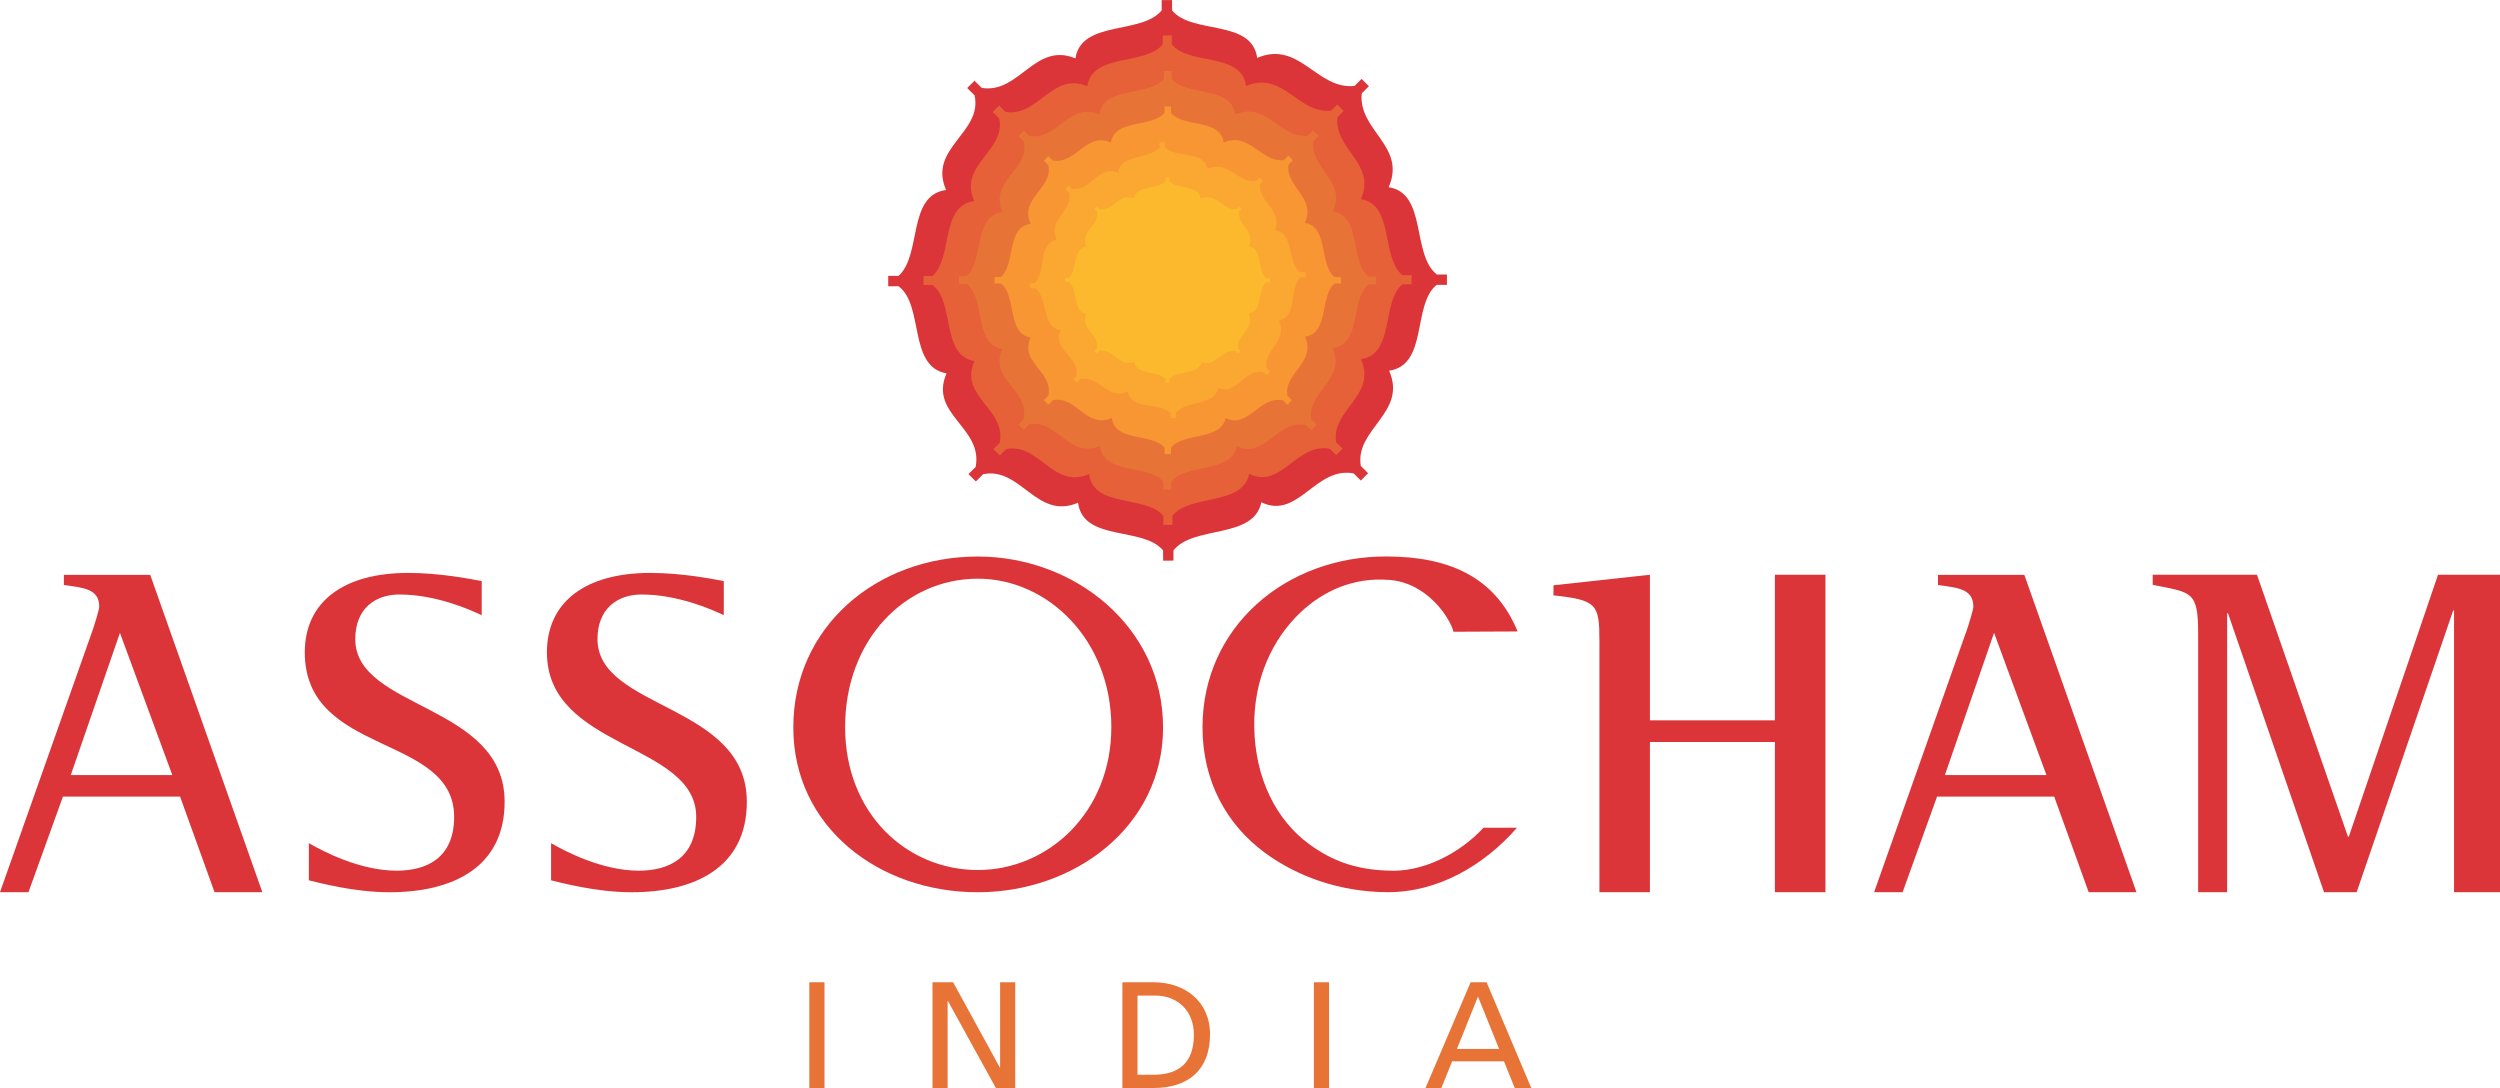 <?xml version="1.0" encoding="UTF-8"?>
<!DOCTYPE svg PUBLIC "-//W3C//DTD SVG 1.1//EN" "http://www.w3.org/Graphics/SVG/1.1/DTD/svg11.dtd">
<!-- Creator: CorelDRAW 2019 (64-Bit) -->
<svg xmlns="http://www.w3.org/2000/svg" xml:space="preserve" width="21.785mm" height="9.481mm" version="1.1" style="shape-rendering:geometricPrecision; text-rendering:geometricPrecision; image-rendering:optimizeQuality; fill-rule:evenodd; clip-rule:evenodd"
viewBox="0 0 341.64 148.68"
 xmlns:xlink="http://www.w3.org/1999/xlink">
 <defs>
  <style type="text/css">
   <![CDATA[
    .fil7 {fill:#FDB92E}
    .fil6 {fill:#FAA831}
    .fil5 {fill:#F79633}
    .fil4 {fill:#E87337}
    .fil3 {fill:#E66138}
    .fil2 {fill:#DB353A}
    .fil0 {fill:#E87337;fill-rule:nonzero}
    .fil1 {fill:#DB353A;fill-rule:nonzero}
   ]]>
  </style>
 </defs>
 <g id="Layer_x0020_1">
  <g id="_2625389904496">
   <polygon class="fil0" points="110.6,134.23 112.67,134.23 112.67,148.68 110.6,148.68 "/>
   <polygon class="fil0" points="127.43,134.23 130.25,134.23 136.63,145.87 136.67,145.87 136.67,134.23 138.74,134.23 138.74,148.68 136.09,148.68 129.54,136.79 129.5,136.79 129.5,148.68 127.43,148.68 "/>
   <path class="fil0" d="M153.38 134.23l4.27 0c4.29,0 7.71,2.65 7.71,7.1 0,4.85 -2.94,7.35 -7.71,7.35l-4.27 0 0 -14.46zm2.07 12.64l0 0 2.17 0c3.56,0 5.53,-1.72 5.53,-5.45 0,-3.38 -2.3,-5.37 -5.28,-5.37l-2.42 0 0 10.82z"/>
   <polygon class="fil0" points="179.55,134.23 181.62,134.23 181.62,148.68 179.55,148.68 "/>
   <path class="fil0" d="M200.97 134.23l2.18 0 6.11 14.46 -2.26 0 -1.47 -3.65 -7.09 0 -1.47 3.65 -2.17 0 6.17 -14.46zm1.01 1.94l0 0 -2.88 7.17 5.76 0 -2.89 -7.17z"/>
   <path class="fil1" d="M65.82 84.07c-1.7,-0.82 -6.34,-2.83 -11.24,-2.83 -3.33,0 -6.03,1.95 -6.03,6.09 0,9.67 20.41,8.8 20.41,22.23 0,8.98 -7.09,12.37 -15.76,12.37 -4.83,0 -9.67,-1.32 -10.99,-1.63l0 -5.08c1.95,1.13 6.97,3.76 12,3.76 3.96,0 7.85,-1.63 7.85,-7.35 0,-11.41 -20.41,-8.25 -20.41,-22.48 0,-6.9 5.27,-10.86 14.13,-10.86 4.33,0 8.41,0.81 10.05,1.12l0 4.65z"/>
   <path class="fil1" d="M98.92 84.07c-1.7,-0.82 -6.34,-2.83 -11.24,-2.83 -3.32,0 -6.03,1.95 -6.03,6.09 0,9.67 20.41,8.8 20.41,22.23 0,8.98 -7.09,12.37 -15.76,12.37 -4.83,0 -9.67,-1.32 -10.99,-1.63l0 -5.08c1.95,1.13 6.97,3.76 11.99,3.76 3.96,0 7.84,-1.63 7.84,-7.35 0,-10.17 -20.4,-9.22 -20.4,-22.48 0,-6.9 5.27,-10.86 14.12,-10.86 4.34,0 8.42,0.81 10.05,1.12l0 4.65z"/>
   <path class="fil1" d="M12.49 86.6c0.38,-1.07 1.07,-3.27 1.07,-3.7 0,-2.52 -2.32,-2.58 -4.83,-2.96l0 -1.38 11.8 0 15.32 43.36 -6.53 0 -4.71 -13.06 -16.01 0 -4.71 13.06 -3.89 0 12.49 -35.33zm-2.82 19.32l0 0 13.88 0 -7.16 -19.44 -6.72 19.44z"/>
   <path class="fil1" d="M268.61 86.6c0.38,-1.07 1.06,-3.27 1.06,-3.7 0,-2.52 -2.32,-2.58 -4.83,-2.96l0 -1.38 11.8 0 15.32 43.36 -6.53 0 -4.71 -13.06 -16.01 0 -4.71 13.06 -3.89 0 12.49 -35.33zm-2.83 19.32l0 0 13.88 0 -7.16 -19.44 -6.72 19.44z"/>
   <path class="fil1" d="M218.57 87.52c0,-4.96 -0.38,-5.53 -6.28,-6.16l0 -1.38 13.18 -1.44 0 19.9 17.08 0 0 -19.9 6.91 0 0 43.38 -6.91 0 0 -20.52 -17.08 0 0 20.52 -6.9 0 0 -34.4z"/>
   <path class="fil1" d="M300.39 86.58c0,-5.84 -0.88,-5.59 -6.21,-6.66l0 -1.38 14.25 0 12.43 35.79 0.12 0 12.19 -35.79 8.47 0 0 43.38 -6.28 0 0 -38.49 -0.12 0 -13.19 38.49 -4.46 0 -13.12 -38.11 -0.12 0 0 38.11 -3.96 0 0 -35.35z"/>
   <path class="fil1" d="M133.61 76.05c-13.85,0 -25.2,9.64 -25.2,23.35 0,13.66 11.74,22.53 25.2,22.53 13.26,0 25.33,-9 25.33,-22.53 0,-13.71 -12.06,-23.35 -25.33,-23.35zm0.02 42.84l0 0c-9.7,0 -18.14,-7.69 -18.14,-19.54 0,-11.9 8.17,-20.27 18.14,-20.27 9.55,0 18.24,8.37 18.24,20.27 0,11.73 -8.69,19.54 -18.24,19.54z"/>
   <path class="fil1" d="M189.51 118.97c-4.43,-0.18 -7.53,-1.39 -10.53,-3.56 -4.58,-3.31 -7.47,-9.06 -7.58,-16.07 -0.1,-6.47 2.46,-11.98 6.29,-15.62 3.21,-3.05 7.36,-4.83 12.04,-4.48 5.42,0.33 8.53,5.44 8.89,7.09l8.77 -0.04c-3.06,-7.46 -9.37,-10.22 -17.86,-10.25 -13.84,-0.06 -25.2,9.64 -25.2,23.35 0,7.33 3.27,13.26 8.48,17.11 4.5,3.32 10.3,5.37 16.72,5.42 6.96,0.05 13.28,-3.67 17.78,-8.81l-4.58 0c-3.24,3.52 -8.38,6.2 -13.21,5.85z"/>
   <path class="fil2" d="M196.33 37.49c-3.45,-2.74 -1.29,-11.09 -6.56,-11.91 2.47,-5.63 -4.19,-7.72 -3.68,-12.82l0.98 -0.98 -1 -1 -0.96 0.96c-5.18,0.55 -7.51,-6.29 -13.31,-3.83 -0.74,-5.35 -8.92,-3.16 -11.63,-6.49l-0 -1.41 -1.42 0 0 1.4c-2.73,3.37 -10.98,1.3 -11.79,6.57 -5.52,-2.32 -7.67,4.87 -12.8,4.03l-0.99 -0.98 -0.53 0.53 -0.47 0.47 1.01 1 0 -0c1.14,5.1 -6.41,7.2 -3.89,12.93 -5.34,0.72 -3.29,8.88 -6.5,11.74l-1.41 0 0 1.42 1.41 0c3.51,2.57 1.3,11 6.56,11.9 -2.45,5.61 5.02,7.36 3.98,12.79l-0.98 0.98 1.01 1 0.99 -0.99c5.18,-1.04 7.28,6.32 12.97,3.9 0.72,5.36 8.88,3.21 11.62,6.51l0.01 1.41 1.41 -0.01 -0 -1.39c2.72,-3.48 10.95,-1.49 12.01,-6.58 5.04,2.42 7.36,-4.92 12.61,-3.95l0.98 0.98 1 -1 -1 -1c-0.84,-5.05 6.4,-7.28 3.87,-13.01 5.35,-0.8 3.14,-9 6.49,-11.73l1.41 0 -0 -1.42 -1.4 0.01z"/>
   <path class="fil3" d="M191.68 37.63c-3.01,-2.4 -1.11,-9.7 -5.71,-10.41 2.16,-4.92 -3.65,-6.75 -3.2,-11.2l0.86 -0.86 -0.88 -0.88 -0.84 0.84c-4.52,0.48 -6.55,-5.5 -11.62,-3.37 -0.64,-4.67 -7.79,-2.77 -10.15,-5.68l0 -1.23 -1.24 0 0 1.22c-2.39,2.94 -9.59,1.12 -10.31,5.72 -4.82,-2.04 -6.7,4.25 -11.18,3.51l-0.87 -0.87 -0.46 0.47 -0.42 0.42 0.88 0.87c0.99,4.45 -5.61,6.28 -3.41,11.29 -4.67,0.62 -2.88,7.75 -5.69,10.24l-1.23 0 0 1.24 1.23 0c3.06,2.26 1.12,9.62 5.72,10.39 -2.15,4.91 4.38,6.44 3.46,11.18l-0.86 0.85 0.88 0.87 0.87 -0.87c4.53,-0.9 6.35,5.54 11.32,3.42 0.63,4.69 7.76,2.81 10.15,5.7l0 1.23 1.24 0 0 -1.23c2.38,-3.04 9.56,-1.28 10.49,-5.73 4.41,2.13 6.43,-4.3 11.02,-3.43l0.86 0.85 0.88 -0.87 -0.88 -0.87c-0.73,-4.41 5.6,-6.35 3.39,-11.36 4.68,-0.69 2.75,-7.85 5.68,-10.24l1.24 0 -0 -1.24 -1.23 0.01z"/>
   <path class="fil4" d="M187.02 37.8c-2.57,-2.05 -0.93,-8.29 -4.86,-8.92 1.86,-4.2 -3.11,-5.78 -2.71,-9.57l0.74 -0.73 -0.75 -0.75 -0.71 0.72c-3.87,0.39 -5.59,-4.72 -9.93,-2.91 -0.54,-4 -6.65,-2.39 -8.67,-4.88l0 -1.05 -1.06 -0 0 1.04c-2.05,2.51 -8.21,0.94 -8.83,4.87 -4.11,-1.76 -5.74,3.61 -9.57,2.96l-0.74 -0.74 -0.4 0.4 0 0 -0.35 0.35 0.75 0.75 0 0c0.83,3.81 -4.81,5.35 -2.94,9.64 -4,0.52 -2.49,6.62 -4.89,8.75l-1.05 0 -0 1.06 1.05 0c2.61,1.94 0.94,8.23 4.87,8.91 -1.85,4.19 3.73,5.51 2.93,9.56l-0.73 0.73 0.74 0.75 0.74 -0.74c3.87,-0.75 5.41,4.75 9.67,2.95 0.53,4.01 6.62,2.42 8.66,4.89l0 1.05 1.06 0 0 -1.04c2.04,-2.6 8.18,-1.08 8.99,-4.88 3.76,1.83 5.51,-3.66 9.43,-2.91l0.73 0.74 0.75 -0.75 -0.74 -0.75c-0.61,-3.77 4.8,-5.41 2.93,-9.7 4,-0.59 2.37,-6.71 4.88,-8.74l1.06 0 0 -1.06 -1.05 -0z"/>
   <path class="fil5" d="M182.37 37.86c-2.14,-1.71 -0.78,-6.88 -4.04,-7.4 1.54,-3.49 -2.59,-4.8 -2.26,-7.95l0.61 -0.61 -0.62 -0.62 -0.6 0.6c-3.21,0.33 -4.65,-3.92 -8.24,-2.41 -0.45,-3.32 -5.53,-1.98 -7.2,-4.05l0 -0.87 -0.88 0 0 0.86c-1.7,2.09 -6.81,0.79 -7.33,4.05 -3.42,-1.45 -4.76,3.01 -7.94,2.48l-0.61 -0.61 -0.33 0.33 -0.29 0.29 0.62 0.63 0 -0c0.7,3.16 -3.99,4.45 -2.43,8.01 -3.32,0.44 -2.05,5.5 -4.05,7.27l-0.88 0 0 0.88 0.88 0c2.17,1.61 0.79,6.83 4.05,7.39 -1.53,3.48 3.1,4.58 2.44,7.94l-0.61 0.61 0.62 0.62 0.62 -0.62c3.21,-0.63 4.5,3.94 8.04,2.45 0.44,3.33 5.5,2 7.2,4.05l0 0.87 0.88 0 0 -0.87c1.69,-2.15 6.79,-0.9 7.46,-4.05 3.13,1.51 4.57,-3.05 7.83,-2.43l0.61 0.61 0.63 -0.62 -0.62 -0.62c-0.51,-3.13 3.98,-4.5 2.42,-8.06 3.32,-0.49 1.96,-5.57 4.04,-7.27l0.87 0 0 -0.88 -0.87 0z"/>
   <path class="fil6" d="M177.68 37.21c-1.75,-1.29 -0.84,-5.45 -3.46,-5.75 1.12,-2.82 -2.21,-3.73 -2.05,-6.25l0.46 -0.5 -0.51 -0.48 -0.45 0.5c-2.55,0.37 -3.83,-2.97 -6.64,-1.65 -0.46,-2.63 -4.46,-1.39 -5.85,-2.99l-0.03 -0.69 -0.7 0.03 0.03 0.69c-1.28,1.71 -5.39,0.85 -5.69,3.46 -2.76,-1.04 -3.69,2.54 -6.23,2.22l-0.51 -0.46 -0.25 0.27 -0.23 0.24 0.51 0.48 0 -0.01c0.65,2.5 -3.03,3.68 -1.67,6.45 -2.63,0.46 -1.46,4.44 -2.99,5.91l-0.69 0.03 0.03 0.7 0.69 -0.03c1.78,1.21 0.85,5.4 3.46,5.74 -1.11,2.82 2.61,3.53 2.2,6.23l-0.46 0.5 0.52 0.47 0.47 -0.51c2.54,-0.61 3.71,2.99 6.47,1.68 0.46,2.63 4.44,1.41 5.86,2.99l0.03 0.7 0.7 -0.03 -0.03 -0.69c1.28,-1.77 5.37,-0.93 5.8,-3.46 2.53,1.1 3.53,-2.57 6.14,-2.18l0.51 0.46 0.48 -0.51 -0.51 -0.48c-0.51,-2.47 3.02,-3.71 1.66,-6.49 2.63,-0.49 1.38,-4.49 2.98,-5.9l0.7 -0.03 -0.03 -0.7 -0.69 0.03z"/>
   <path class="fil7" d="M173.05 38.04c-1.27,-1.01 -0.46,-4.07 -2.39,-4.38 0.91,-2.07 -1.53,-2.84 -1.33,-4.7l0.36 -0.36 -0.37 -0.37 -0.35 0.35c-1.9,0.19 -2.75,-2.32 -4.88,-1.43 -0.27,-1.97 -3.27,-1.18 -4.26,-2.4l0 -0.51 -0.53 -0.01 0 0.51c-1,1.24 -4.03,0.47 -4.33,2.39 -2.02,-0.86 -2.82,1.78 -4.7,1.46l-0.36 -0.36 -0.19 0.19 -0.18 0.17 0.37 0.37c0.41,1.87 -2.36,2.64 -1.44,4.74 -1.96,0.26 -1.22,3.26 -2.4,4.3l-0.52 0 0 0.52 0.52 0c1.28,0.95 0.46,4.04 2.39,4.38 -0.91,2.06 1.83,2.7 1.44,4.69l-0.36 0.36 0.37 0.37 0.37 -0.37c1.9,-0.37 2.66,2.34 4.75,1.45 0.26,1.97 3.26,1.19 4.25,2.41l0 0.52 0.52 0 0 -0.51c1,-1.28 4.02,-0.53 4.41,-2.4 1.85,0.9 2.71,-1.8 4.63,-1.43l0.36 0.36 0.37 -0.37 -0.37 -0.36c-0.3,-1.86 2.36,-2.66 1.43,-4.77 1.97,-0.29 1.16,-3.3 2.4,-4.29l0.52 0 0 -0.52 -0.51 0z"/>
  </g>
 </g>
</svg>
